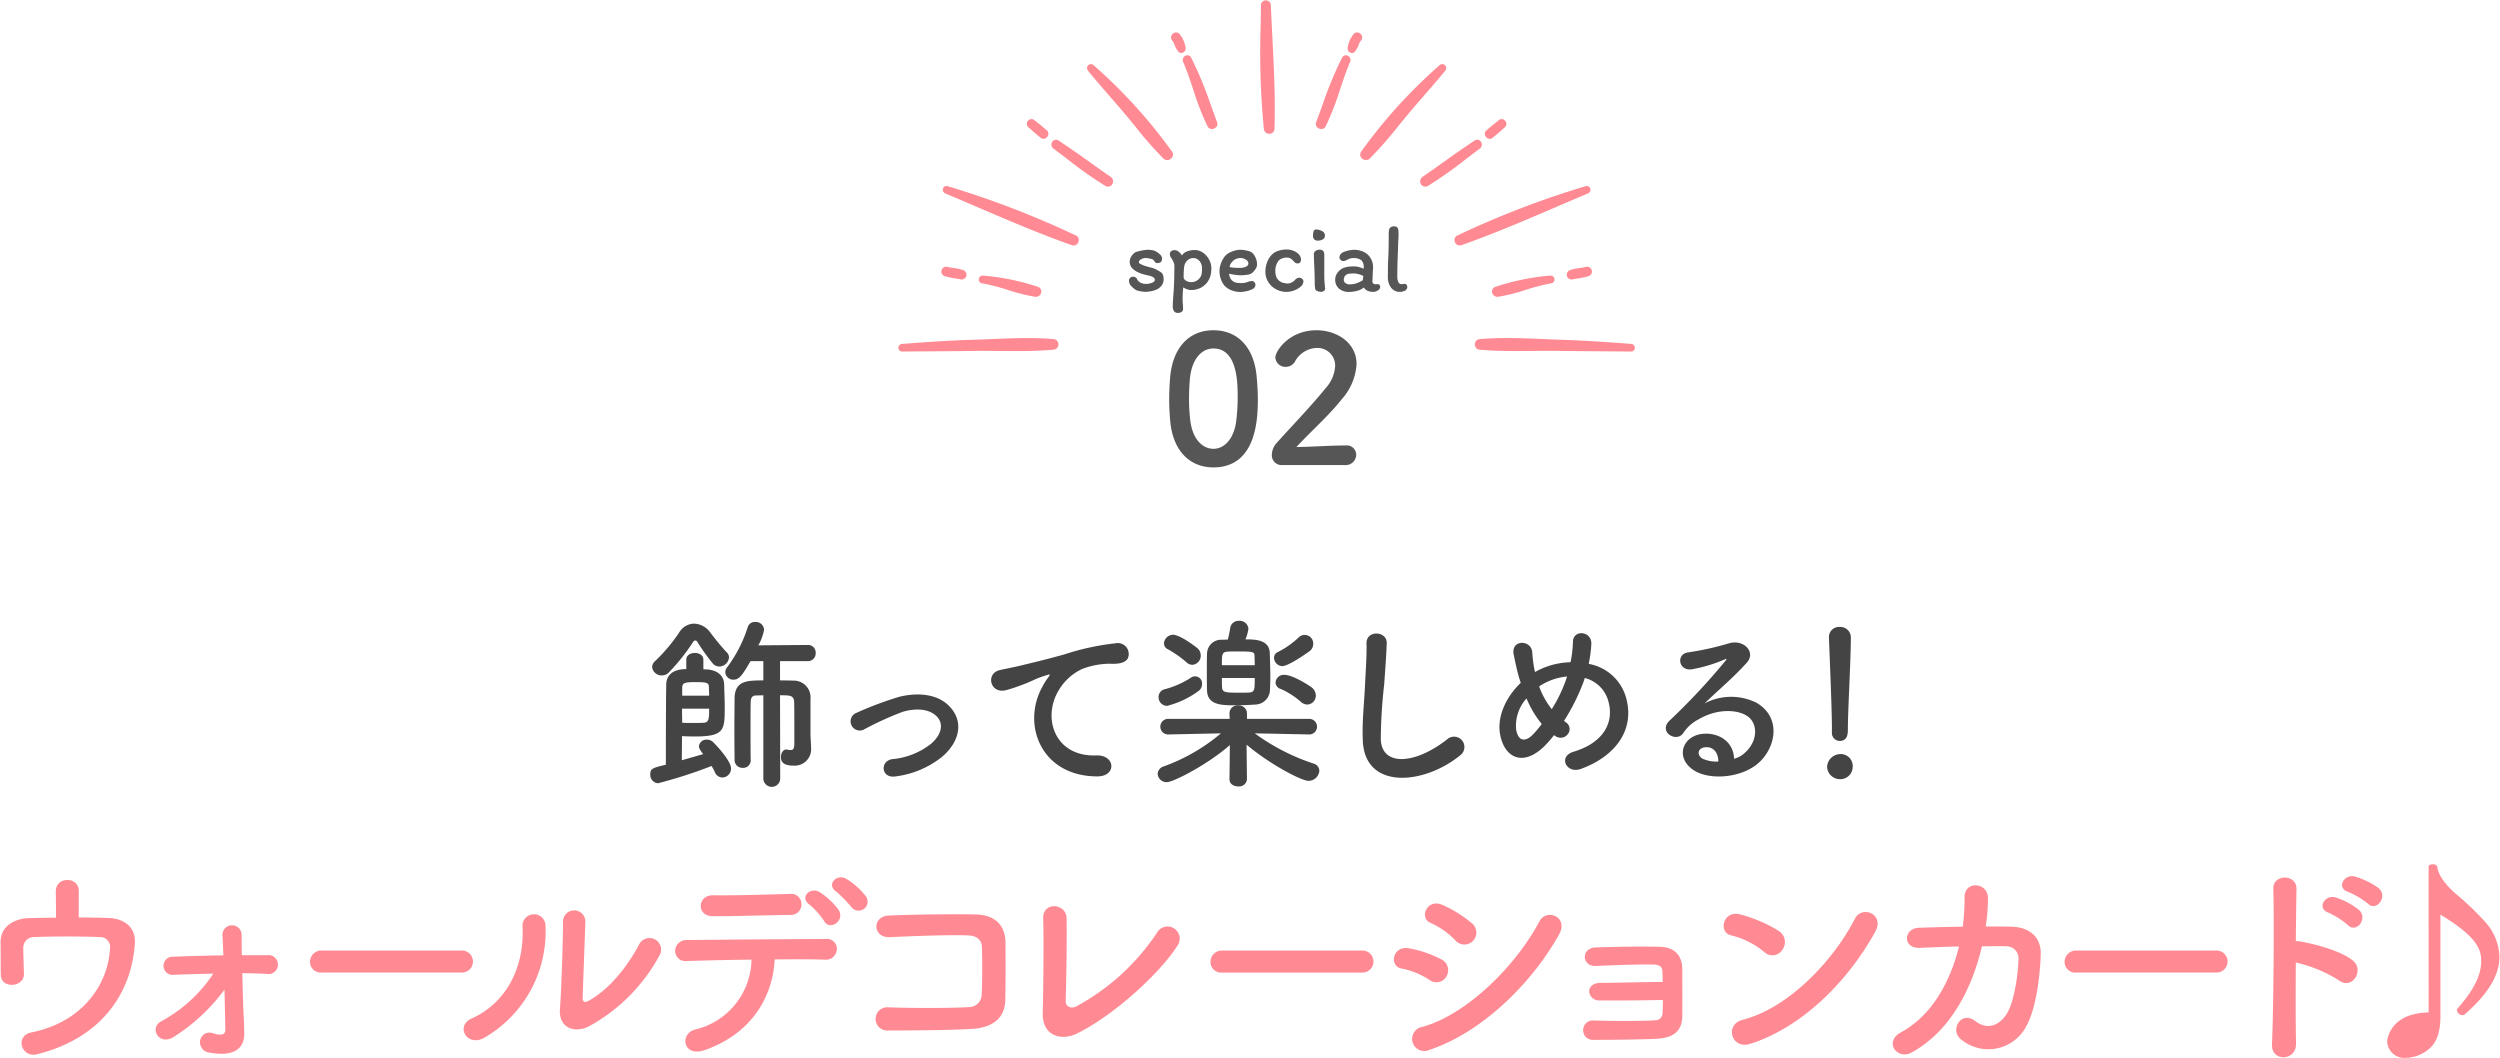 <svg xmlns="http://www.w3.org/2000/svg" xmlns:xlink="http://www.w3.org/1999/xlink" width="404" height="171" viewBox="0 0 404 171"><defs><clipPath id="a"><rect width="404" height="171" transform="translate(121.075 209.176)" fill="none"/></clipPath></defs><g transform="translate(-121.075 -209.176)" clip-path="url(#a)"><path d="M326.049,210.02c.26,6.592.81,13.349.583,19.943a.462.462,0,0,1-.924,0c-.787-6.552-.53-13.359-.472-19.943a.407.407,0,0,1,.813,0m-12.832,8.656c-.208-.395-.752-.048-.584.343,1.467,3.418,2.252,7.063,3.935,10.392.228.452,1,.132.821-.345a92.8,92.8,0,0,0-4.172-10.39m-15.681,1.329a.24.24,0,0,0-.339.339c1.924,2.37,3.977,4.623,5.945,6.956,2.046,2.427,3.948,4.99,6.217,7.215.4.391,1.128-.13.792-.613a84.128,84.128,0,0,0-12.615-13.9m2.347,18.871c.51.306.937-.456.459-.787-2.813-1.948-5.557-3.989-8.415-5.872-.418-.277-.772.372-.384.658,2.763,2.042,5.385,4.232,8.34,6m-25.912,1.187c6.781,2.843,13.526,5.925,20.461,8.364a.458.458,0,0,0,.353-.833,147.643,147.643,0,0,0-20.7-7.958c-.281-.086-.373.321-.119.427m5.9,14.037c-.259-.011-.324.419-.061.461,2.93.469,5.653,1.754,8.583,2.179.55.079.8-.693.236-.856a37.788,37.788,0,0,0-8.758-1.784m11.4,11.191a.462.462,0,0,0,0-.924,107.834,107.834,0,0,0-12.532.091c-3.97.12-7.918.378-11.877.688-.281.021-.289.447,0,.443,3.71-.041,7.418-.036,11.129-.1,4.4-.072,8.893.188,13.28-.2m-1.757-34.144c.349.27.8-.324.469-.608-.665-.57-1.337-1.13-2.032-1.665-.323-.248-.739.3-.434.561.668.573,1.3,1.177,2,1.712m22.761-14.19a4.2,4.2,0,0,0-.874-2.02c-.358-.382-.936.2-.574.576a1.967,1.967,0,0,1,.4.717,3.45,3.45,0,0,0,.549,1.014c.2.251.551-.026.495-.287M273.863,253.43a25.216,25.216,0,0,0,2.53.506.383.383,0,0,0,.2-.738,25.246,25.246,0,0,0-2.527-.516.388.388,0,0,0-.206.748m64.44-34.754a93.029,93.029,0,0,0-4.173,10.39c-.181.477.6.8.823.345,1.682-3.329,2.466-6.974,3.935-10.392.168-.391-.376-.738-.585-.343m16.021,1.668a.24.24,0,0,0-.34-.339,84.179,84.179,0,0,0-12.616,13.9c-.334.483.395,1,.793.613a90.678,90.678,0,0,0,6.017-6.974c2.016-2.428,4.155-4.745,6.146-7.2m-2.686,18.532c2.953-1.769,5.577-3.959,8.341-6,.387-.286.033-.935-.387-.658-2.856,1.883-5.6,3.924-8.414,5.872-.477.331-.052,1.093.46.787m5.449,9.551c6.936-2.439,13.681-5.521,20.461-8.364.255-.106.164-.513-.117-.427a147.55,147.55,0,0,0-20.7,7.958.458.458,0,0,0,.351.833m5.808,7.457c-.564.163-.316.935.235.856,2.931-.425,5.654-1.71,8.584-2.179.263-.042.2-.472-.062-.461a37.769,37.769,0,0,0-8.757,1.784m21.763,9.262c-3.71-.292-7.409-.542-11.129-.664a111.89,111.89,0,0,0-13.28-.115.462.462,0,0,0,0,.924c4.14.369,8.376.136,12.532.192,3.959.053,7.918.064,11.877.106.289,0,.282-.422,0-.443m-22.653-34c.7-.535,1.33-1.139,2-1.712.3-.263-.111-.809-.434-.561-.7.535-1.367,1.1-2.033,1.665-.332.284.12.878.469.608m-21.888-16.21a4.187,4.187,0,0,0-.872,2.02c-.056.261.3.538.495.287a3.427,3.427,0,0,0,.549-1.014,1.938,1.938,0,0,1,.4-.717c.362-.38-.215-.958-.576-.576m37.335,37.745a25.4,25.4,0,0,0-2.529.516.383.383,0,0,0,.2.738,25.2,25.2,0,0,0,2.532-.506.388.388,0,0,0-.206-.748" fill="#ff8a93"/><path d="M325.635,209.232a.8.8,0,0,1,.81.772c.07,1.766.162,3.577.251,5.328.245,4.819.5,9.8.332,14.645a.823.823,0,0,1-.831.827.883.883,0,0,1-.881-.794,127.986,127.986,0,0,1-.512-16.849c.014-1.033.028-2.1.038-3.144A.776.776,0,0,1,325.635,209.232Zm.018.794a.062.062,0,0,0-.021,0h0c-.009,1.045-.024,2.114-.038,3.148a127.4,127.4,0,0,0,.507,16.745c.01.085.064.1.1.1s.038,0,.041-.065c.165-4.808-.087-9.774-.332-14.576-.089-1.753-.182-3.566-.251-5.336A.081.081,0,0,0,325.653,210.025Zm-14.52,4.391a.762.762,0,0,1,.558.25,4.539,4.539,0,0,1,.972,2.206.731.731,0,0,1-.693.865.628.628,0,0,1-.5-.249,3.816,3.816,0,0,1-.61-1.123,1.59,1.59,0,0,0-.318-.58.781.781,0,0,1-.159-.858A.835.835,0,0,1,311.133,214.416Zm.6,1.992a2.975,2.975,0,0,0-.607-1.189.079.079,0,0,0-.013.018l0,0a2.357,2.357,0,0,1,.489.853C311.645,216.209,311.687,216.312,311.731,216.408Zm28.656-1.992h0a.835.835,0,0,1,.75.512.781.781,0,0,1-.159.857,1.556,1.556,0,0,0-.319.581,3.784,3.784,0,0,1-.609,1.122.628.628,0,0,1-.5.25.731.731,0,0,1-.693-.864,4.529,4.529,0,0,1,.97-2.208A.767.767,0,0,1,340.388,214.416Zm.022.821a.079.079,0,0,0-.014-.019,2.97,2.97,0,0,0-.609,1.2c.045-.1.088-.2.131-.322a2.324,2.324,0,0,1,.491-.856Zm-27.454,2.87h0a.689.689,0,0,1,.611.385,60.4,60.4,0,0,1,3.177,7.674c.327.907.666,1.844,1.014,2.76a.762.762,0,0,1-.082.714.915.915,0,0,1-.748.385.784.784,0,0,1-.714-.435,43.807,43.807,0,0,1-2.316-5.95c-.494-1.479-1-3.008-1.629-4.464a.752.752,0,0,1,.062-.722A.761.761,0,0,1,312.956,218.106Zm4.061,11.094c-.351-.921-.689-1.859-1.017-2.766-.742-2.057-1.5-4.17-2.449-6.191.4,1.049.751,2.11,1.1,3.146a43.21,43.21,0,0,0,2.272,5.844h.008A.148.148,0,0,0,317.017,229.2Zm21.548-11.094a.762.762,0,0,1,.625.347.752.752,0,0,1,.062.722c-.627,1.459-1.139,2.992-1.633,4.474a43.8,43.8,0,0,1-2.312,5.94.784.784,0,0,1-.714.435.917.917,0,0,1-.748-.384.763.763,0,0,1-.083-.714c.352-.924.693-1.869,1.023-2.782a60.178,60.178,0,0,1,3.169-7.651A.69.69,0,0,1,338.565,218.106ZM334.6,229.233a43.2,43.2,0,0,0,2.268-5.834c.348-1.041.7-2.107,1.1-3.161-.942,2.016-1.7,4.123-2.443,6.174-.33.915-.672,1.86-1.025,2.787a.149.149,0,0,0,.089.034Zm-37.23-9.694h0a.644.644,0,0,1,.433.174,82.9,82.9,0,0,1,12.673,13.964.821.821,0,0,1,.062.862.975.975,0,0,1-.846.509.867.867,0,0,1-.61-.25,61.29,61.29,0,0,1-4.527-5.158c-.559-.687-1.137-1.4-1.716-2.084-.788-.934-1.6-1.871-2.392-2.777-1.181-1.357-2.4-2.76-3.558-4.184a.645.645,0,0,1-.088-.689A.635.635,0,0,1,297.37,219.539Zm12.323,14.718a.183.183,0,0,0,.144-.084c.006-.011.009-.017-.01-.045a77.49,77.49,0,0,0-10.784-12.187c.667.783,1.341,1.558,2,2.317.791.909,1.608,1.848,2.4,2.787.583.692,1.164,1.405,1.725,2.1a60.7,60.7,0,0,0,4.467,5.092A.073.073,0,0,0,309.692,234.257Zm44.458-14.718h0a.636.636,0,0,1,.569.366.644.644,0,0,1-.088.688c-1.094,1.347-2.249,2.673-3.366,3.955-.921,1.057-1.873,2.149-2.782,3.245-.468.564-.94,1.143-1.4,1.7a62.731,62.731,0,0,1-4.649,5.3.866.866,0,0,1-.61.25.976.976,0,0,1-.845-.508.822.822,0,0,1,.06-.862,82.952,82.952,0,0,1,12.675-13.964A.642.642,0,0,1,354.15,219.539Zm-12.322,14.718a.072.072,0,0,0,.056-.024A62.142,62.142,0,0,0,346.473,229c.457-.562.93-1.144,1.4-1.711.915-1.1,1.871-2.2,2.794-3.259.594-.682,1.2-1.376,1.8-2.079a77.519,77.519,0,0,0-10.774,12.177c-.019.027-.016.033-.01.045A.184.184,0,0,0,341.828,234.257Zm-54.052-5.841h0a.681.681,0,0,1,.417.145c.613.472,1.245.99,2.049,1.678a.727.727,0,0,1,.2.824.82.82,0,0,1-.739.548.7.7,0,0,1-.433-.151c-.477-.365-.926-.765-1.361-1.152-.212-.189-.432-.385-.651-.573a.7.7,0,0,1-.2-.8A.788.788,0,0,1,287.776,228.415Zm75.969,0h0a.788.788,0,0,1,.71.524.7.7,0,0,1-.194.8c-.219.188-.438.383-.65.571-.436.388-.887.789-1.366,1.156a.7.7,0,0,1-.431.15.82.82,0,0,1-.739-.548.727.727,0,0,1,.2-.824c.809-.692,1.441-1.21,2.049-1.678A.681.681,0,0,1,363.745,228.415Zm-72.022,3.339h0a.766.766,0,0,1,.422.133c1.8,1.184,3.577,2.45,5.3,3.675,1.021.726,2.076,1.477,3.123,2.2a.856.856,0,0,1,.338.974.833.833,0,0,1-.785.6.849.849,0,0,1-.441-.127,66.29,66.29,0,0,1-6.122-4.322c-.734-.561-1.493-1.141-2.249-1.7a.8.8,0,0,1-.286-.9A.752.752,0,0,1,291.723,231.754Zm8.395,6.8a.105.105,0,0,0,.036-.071c0-.024,0-.043-.037-.066-1.051-.728-2.108-1.48-3.131-2.207-1.55-1.1-3.148-2.239-4.759-3.316.611.457,1.219.922,1.811,1.374a65.69,65.69,0,0,0,6.049,4.272A.119.119,0,0,0,300.118,238.551Zm59.679-6.8h0a.753.753,0,0,1,.7.537.8.8,0,0,1-.285.9c-.757.56-1.518,1.14-2.253,1.7a66.57,66.57,0,0,1-6.12,4.32.852.852,0,0,1-.441.127.833.833,0,0,1-.784-.6.856.856,0,0,1,.337-.974c1.055-.73,2.117-1.486,3.145-2.217,1.714-1.219,3.487-2.48,5.277-3.66A.769.769,0,0,1,359.8,231.754Zm-8.392,6.8s.011,0,.03-.016a65.977,65.977,0,0,0,6.046-4.27c.6-.458,1.216-.929,1.835-1.392-1.611,1.077-3.21,2.214-4.76,3.317-1.03.732-2.095,1.49-3.153,2.222-.034.024-.039.042-.037.067A.1.1,0,0,0,351.4,238.552Zm-77.389.676h0a.65.65,0,0,1,.19.029,147.032,147.032,0,0,1,20.751,7.98.8.8,0,0,1,.424.917.852.852,0,0,1-.811.692.808.808,0,0,1-.27-.047c-5.145-1.809-10.257-4-15.2-6.124-1.73-.742-3.52-1.51-5.281-2.248a.633.633,0,0,1-.379-.716A.588.588,0,0,1,274.016,239.229Zm20.6,8.722a139.645,139.645,0,0,0-17.043-6.79l1.841.789c4.932,2.116,10.032,4.3,15.153,6.1h0a.148.148,0,0,0,.047-.1Zm82.892-8.722h0a.587.587,0,0,1,.576.483.634.634,0,0,1-.381.717c-1.757.737-3.543,1.5-5.27,2.244-4.947,2.123-10.063,4.317-15.211,6.128a.807.807,0,0,1-.269.047.851.851,0,0,1-.809-.691.8.8,0,0,1,.424-.919,146.938,146.938,0,0,1,20.751-7.98A.651.651,0,0,1,377.505,239.229Zm-20.552,8.826h0c5.124-1.8,10.227-3.991,15.163-6.109l1.828-.784a139.542,139.542,0,0,0-17.038,6.788h0A.147.147,0,0,0,356.953,248.055Zm-82.994,4.217h0a.833.833,0,0,1,.209.027,9.64,9.64,0,0,0,1.021.187,7.491,7.491,0,0,1,1.544.341.781.781,0,0,1,.514.875.764.764,0,0,1-.761.638.883.883,0,0,1-.168-.017c-.27-.054-.549-.1-.819-.144a13.369,13.369,0,0,1-1.751-.372.786.786,0,0,1,.212-1.536Zm2.348,1.245a7.717,7.717,0,0,0-1.233-.248c-.261-.038-.529-.078-.8-.133.436.113.883.187,1.351.264C275.85,253.436,276.079,253.474,276.307,253.517Zm101.254-1.245h0a.786.786,0,0,1,.212,1.536,13.368,13.368,0,0,1-1.753.372c-.27.045-.549.091-.818.144a.881.881,0,0,1-.169.017.764.764,0,0,1-.761-.639.78.78,0,0,1,.513-.875,7.52,7.52,0,0,1,1.546-.341,9.643,9.643,0,0,0,1.022-.187A.832.832,0,0,1,377.561,252.272Zm-2.349,1.245c.228-.042.457-.08.68-.117.469-.077.916-.151,1.353-.264-.269.055-.537.095-.8.133A7.753,7.753,0,0,0,375.212,253.517Zm-95.354.188h.027a38.236,38.236,0,0,1,8.851,1.8.79.79,0,0,1,.6.886.877.877,0,0,1-.864.751.948.948,0,0,1-.134-.01,30,30,0,0,1-4.455-1.118,31.021,31.021,0,0,0-4.135-1.062.6.6,0,0,1-.5-.655A.624.624,0,0,1,279.858,253.7Zm8.691,2.573a.152.152,0,0,0-.033-.013,52.532,52.532,0,0,0-5.957-1.471c.524.149,1.041.308,1.552.465a29.408,29.408,0,0,0,4.336,1.091l.021,0a.073.073,0,0,0,.061-.027A.09.09,0,0,0,288.549,256.277Zm83.112-2.573a.625.625,0,0,1,.613.593.6.6,0,0,1-.5.654,31.027,31.027,0,0,0-4.134,1.062,30,30,0,0,1-4.456,1.118.95.95,0,0,1-.135.01.876.876,0,0,1-.864-.75.791.791,0,0,1,.6-.887,38.235,38.235,0,0,1,8.849-1.8Zm-8.61,2.646.022,0a29.412,29.412,0,0,0,4.337-1.092c.511-.157,1.029-.315,1.552-.465a52.532,52.532,0,0,0-5.958,1.472.152.152,0,0,0-.034.014.089.089,0,0,0,.02.045A.073.073,0,0,0,363.052,256.35Zm1.556,7.449c2.01,0,4.053.088,6.028.173.955.041,1.943.083,2.905.115,4.1.134,8.111.426,11.147.665a.619.619,0,0,1,.578.651.6.6,0,0,1-.605.582h-.009c-1.679-.018-3.387-.03-5.039-.042-2.241-.016-4.558-.033-6.838-.064-.458-.006-.941-.009-1.476-.009-.856,0-1.73.008-2.576.016s-1.729.016-2.594.016c-1.629,0-3.774-.024-5.916-.215a.857.857,0,0,1,0-1.712C361.55,263.856,362.987,263.8,364.608,263.8Zm14.5,1.348c-1.786-.11-3.682-.207-5.6-.27-.966-.032-1.956-.074-2.913-.115-1.967-.084-4-.172-5.995-.172-1.6,0-3.012.056-4.325.171-.071.006-.086.031-.086.067s.025.064.087.069c2.111.188,4.233.212,5.846.212.862,0,1.739-.008,2.587-.016s1.723-.016,2.583-.016c.538,0,1.024,0,1.486.009C374.892,265.116,377.031,265.132,379.113,265.148Zm-92.02-1.341c1.557,0,2.936.054,4.214.166a.857.857,0,0,1,0,1.712c-2.223.2-4.448.224-6.138.224-.9,0-1.815-.008-2.7-.016s-1.79-.016-2.681-.016c-.654,0-1.24,0-1.79.013-2.162.034-4.358.047-6.481.06-1.524.009-3.1.018-4.65.035h-.008a.6.6,0,0,1-.6-.581.619.619,0,0,1,.579-.652c4.738-.371,8.407-.583,11.895-.689.935-.028,1.894-.067,2.822-.105C283.366,263.883,285.244,263.807,287.092,263.807Zm-1.924,1.311c1.674,0,3.876-.025,6.068-.22.076-.007.086-.037.086-.068s-.015-.061-.085-.068c-1.255-.11-2.611-.163-4.145-.163-1.832,0-3.7.076-5.51.15-.93.038-1.891.077-2.83.105-2.011.061-4.084.157-6.39.3,1.855-.011,3.753-.025,5.624-.055.554-.009,1.144-.013,1.8-.013.895,0,1.807.008,2.688.016S284.272,265.117,285.169,265.117Z" fill="#ff8a93"/><path d="M310.188,277.273c-.116-1.23-.172-2.431-.172-3.631,0-1.087.056-2.2.142-3.375.4-4.975,3.117-7.721,7.006-7.721,3.832,0,6.52,2.631,6.978,7.407.114,1.258.2,2.516.2,3.746,0,3.231-.258,11.009-7.178,11.009-3.8,0-6.519-2.631-6.976-7.435m10.636.114a30.418,30.418,0,0,0,.258-4.031c0-2.2,0-7.864-3.918-7.864-2,0-3.516,1.83-3.8,4.889-.086,1.059-.143,2.117-.143,3.146a29.633,29.633,0,0,0,.2,3.575c.344,2.916,1.888,4.6,3.746,4.6,1.774,0,3.26-1.6,3.66-4.319m7.38,6.949a1.568,1.568,0,0,1-1.6-1.687,2.9,2.9,0,0,1,.829-1.944c1.972-2.231,5.29-5.633,7.8-8.722a5.893,5.893,0,0,0,1.6-3.66,2.853,2.853,0,0,0-2.974-2.917,4.168,4.168,0,0,0-3.517,2.2,1.727,1.727,0,0,1-1.487.858,1.622,1.622,0,0,1-1.687-1.515c0-1,2.174-4.4,6.663-4.4,3.316,0,6.462,2.06,6.462,5.462a9.345,9.345,0,0,1-2.373,5.662c-2.173,2.746-4.976,5.176-7.349,7.749,2.373-.028,5.605-.257,7.949-.257a1.527,1.527,0,0,1,1.716,1.487,1.7,1.7,0,0,1-1.8,1.687ZM308.5,253.055a1.122,1.122,0,0,1,.491.491,1.978,1.978,0,0,1,.125.781,1.584,1.584,0,0,1-.328.991,2.155,2.155,0,0,1-.842.662,3.744,3.744,0,0,1-.913.266,5.3,5.3,0,0,1-.85.093,4.5,4.5,0,0,1-.8-.093,3.99,3.99,0,0,1-.679-.172,3.224,3.224,0,0,1-.834-.687,1.253,1.253,0,0,1-.351-.826.621.621,0,0,1,.2-.491.771.771,0,0,1,.531-.18.584.584,0,0,1,.327.117.67.67,0,0,1,.234.242,1.177,1.177,0,0,0,.578.608,1.818,1.818,0,0,0,.826.2,2.807,2.807,0,0,0,1.015-.18q.467-.179.467-.491a.343.343,0,0,0-.07-.226,1.127,1.127,0,0,0-.2-.179,1.872,1.872,0,0,0-.655-.258q-.438-.1-.562-.133a6.015,6.015,0,0,1-1.248-.421,3.044,3.044,0,0,1-.967-.7,1.518,1.518,0,0,1-.359-1.045,1.586,1.586,0,0,1,.312-.882,1.829,1.829,0,0,1,.7-.647,9.073,9.073,0,0,1,1.841-.358,4.747,4.747,0,0,1,.78.07,1.553,1.553,0,0,1,.64.226,3.3,3.3,0,0,1,.686.523.862.862,0,0,1,.265.616.988.988,0,0,1-.078.366.415.415,0,0,1-.187.243,1.291,1.291,0,0,1-.546.109.323.323,0,0,1-.226-.078,2.608,2.608,0,0,1-.226-.25.7.7,0,0,0-.328-.312c-.124-.031-.307-.07-.546-.117a3.091,3.091,0,0,0-.483-.07,1.564,1.564,0,0,0-.741.2q-.383.2-.383.468a.245.245,0,0,0,.117.217,1.848,1.848,0,0,0,.25.141,1.7,1.7,0,0,0,.18.078,4.3,4.3,0,0,0,.725.266c.265.072.429.119.491.139a3.984,3.984,0,0,1,1.123.391c.083.052.247.149.492.288m1.693-2.472a1.048,1.048,0,0,1-.063-.39.524.524,0,0,1,.21-.421.829.829,0,0,1,.539-.172,1.1,1.1,0,0,1,.655.242,1.845,1.845,0,0,1,.53.617,1.793,1.793,0,0,1,.89-.671,3.537,3.537,0,0,1,1.217-.2,2.261,2.261,0,0,1,1.333.437,3.141,3.141,0,0,1,.975,1.123,2.947,2.947,0,0,1,.359,1.373,4.584,4.584,0,0,1-.141,1.193,3.459,3.459,0,0,1-.5,1.053,3.075,3.075,0,0,1-1.084.921,3.409,3.409,0,0,1-1.614.358,1.817,1.817,0,0,1-.609-.131,2.876,2.876,0,0,1-.593-.289,18.223,18.223,0,0,0-.109,1.84,8.117,8.117,0,0,0,.047.89c.02.332.031.571.031.717a.579.579,0,0,1-.234.508.885.885,0,0,1-.515.163.794.794,0,0,1-.741-.3,1.726,1.726,0,0,1-.179-.866q.062-1.343.156-2.481.108-1.636.109-4.024a1.584,1.584,0,0,0-.148-.546,2.476,2.476,0,0,0-.3-.561,1.861,1.861,0,0,1-.218-.375m2.612,3.986a1.436,1.436,0,0,0,.663.194,1.7,1.7,0,0,0,1.326-.483,1.746,1.746,0,0,0,.429-.671,3.843,3.843,0,0,0,.1-1.045,1.869,1.869,0,0,0-.219-.943,1.452,1.452,0,0,0-.53-.562,1.19,1.19,0,0,0-.593-.18,1.433,1.433,0,0,0-1.037.382,1.793,1.793,0,0,0-.507,1.038,13.473,13.473,0,0,0-.079,1.779.814.814,0,0,0,.445.491m5.562-2.793a4.519,4.519,0,0,1,.577-1.1,2.54,2.54,0,0,1,1.139-.818,3.71,3.71,0,0,1,1.388-.32,4.973,4.973,0,0,1,1.272.171,1.522,1.522,0,0,1,.9.531,2.753,2.753,0,0,1,.577,1.591,1.353,1.353,0,0,1-.18.717,3.709,3.709,0,0,1-.507.64,1.433,1.433,0,0,1-.834.374,6.9,6.9,0,0,1-1.131.094,6.609,6.609,0,0,1-.874-.071c-.343-.046-.676-.106-1-.178a2.073,2.073,0,0,0,.156.608,1.262,1.262,0,0,0,.3.452,1.4,1.4,0,0,0,.648.374,3.868,3.868,0,0,0,.865.078,2.891,2.891,0,0,0,1.046-.186,1.976,1.976,0,0,1,.639-.141.57.57,0,0,1,.453.179.678.678,0,0,1,.156.461.734.734,0,0,1-.453.64,3.606,3.606,0,0,1-1.037.366,5.056,5.056,0,0,1-.944.117,3.885,3.885,0,0,1-1.42-.266,3,3,0,0,1-1.138-.748,3.262,3.262,0,0,1-.593-1.053,3.909,3.909,0,0,1-.218-1.319,3.465,3.465,0,0,1,.218-1.193m2.5-.779a1.472,1.472,0,0,0-.562.366,2.706,2.706,0,0,0-.382.475,1.271,1.271,0,0,0-.133.492,6.534,6.534,0,0,0,1.623.125,2.171,2.171,0,0,0,1.037-.2.6.6,0,0,0,.367-.531.738.738,0,0,0-.406-.593,1.545,1.545,0,0,0-.858-.264,1.875,1.875,0,0,0-.686.133m10.319.569a.511.511,0,0,1-.429.171.6.6,0,0,1-.367-.109,2.724,2.724,0,0,1-.382-.375,1.552,1.552,0,0,0-.429-.327.961.961,0,0,0-.429-.125,1.933,1.933,0,0,0-1.372.406,2.139,2.139,0,0,0-.437.741,2.668,2.668,0,0,0-.172.944,2.616,2.616,0,0,0,.2,1.123,1.7,1.7,0,0,0,.718.718,1.805,1.805,0,0,0,.53.179,2.969,2.969,0,0,0,.561.07,1.4,1.4,0,0,0,.624-.164,1.823,1.823,0,0,0,.562-.429.917.917,0,0,1,.718-.343.7.7,0,0,1,.4.171.5.5,0,0,1,.227.407,1.158,1.158,0,0,1-.445.865,3.213,3.213,0,0,1-1.084.624,3.479,3.479,0,0,1-2.894-.2,3.286,3.286,0,0,1-1.256-1.163,3.069,3.069,0,0,1-.468-1.676,4.227,4.227,0,0,1,.3-1.576,3.426,3.426,0,0,1,.819-1.248,2.637,2.637,0,0,1,1.046-.577,4.519,4.519,0,0,1,1.31-.187,2.907,2.907,0,0,1,1,.187,2.22,2.22,0,0,1,.827.5,1.294,1.294,0,0,1,.453.89.806.806,0,0,1-.133.5m3.6-5.016a.792.792,0,0,1,.4.726.644.644,0,0,1-.335.569,1.474,1.474,0,0,1-.8.21.726.726,0,0,1-.624-.233.807.807,0,0,1-.172-.484,2.547,2.547,0,0,1,.1-.78.425.425,0,0,1,.476-.3,2.2,2.2,0,0,1,.952.289m.3,6.622v.453q0,.609.039,1.146t.1,1.085a.413.413,0,0,1-.218.335.735.735,0,0,1-.406.148,1.665,1.665,0,0,1-.6-.117.577.577,0,0,1-.367-.288,4.924,4.924,0,0,1-.093-.89q0-1.278-.078-2.87-.063-1.4-.063-1.965a.588.588,0,0,1,.281-.484.993.993,0,0,1,.593-.2.812.812,0,0,1,.632.2.954.954,0,0,1,.179.64Zm8.658,2.933a1.323,1.323,0,0,1-.686.234,2.42,2.42,0,0,1-.929-.148,1.692,1.692,0,0,1-.663-.554,2.5,2.5,0,0,1-1.092.538,5.283,5.283,0,0,1-1.294.18,2.427,2.427,0,0,1-1.6-.522,1.882,1.882,0,0,1-.631-1.538,1.7,1.7,0,0,1,.265-.88,2.189,2.189,0,0,1,.655-.71,2.558,2.558,0,0,1,.952-.383,6.585,6.585,0,0,1,1.232-.1,3.011,3.011,0,0,1,.78.124,3.69,3.69,0,0,1,.718.266v-.25a1.4,1.4,0,0,0-.414-1.162,2.164,2.164,0,0,0-1.318-.32,1.427,1.427,0,0,0-.507.086,4.8,4.8,0,0,0-.523.242,1.1,1.1,0,0,1-.53.156.629.629,0,0,1-.421-.18.508.508,0,0,1-.2-.382c0-.436.273-.757.819-.959a4.776,4.776,0,0,1,1.677-.3,3.313,3.313,0,0,1,1,.179,2.9,2.9,0,0,1,.952.492,2.7,2.7,0,0,1,.725.935,2.743,2.743,0,0,1,.258,1.186c0,.135-.011.338-.031.608-.021.292-.032.541-.032.749l-.015.422c-.021.228-.032.41-.032.546a.454.454,0,0,0,.453.452l.437-.016a.326.326,0,0,1,.273.133.49.49,0,0,1,.1.3.676.676,0,0,1-.374.577m-3.541-1.123a5.479,5.479,0,0,0,1.091-.515,3.7,3.7,0,0,0,.078-.7,3.512,3.512,0,0,0-1.419-.4,7.549,7.549,0,0,0-.858.039,1.071,1.071,0,0,0-.593.272.953.953,0,0,0-.265.749.594.594,0,0,0,.288.5.969.969,0,0,0,.555.2,3.832,3.832,0,0,0,1.123-.141m6.856-.211a.526.526,0,0,0,.46.32,1.861,1.861,0,0,0,.3-.023,1.679,1.679,0,0,1,.282-.024.339.339,0,0,1,.273.157.558.558,0,0,1,.116.342.649.649,0,0,1-.351.585,1.817,1.817,0,0,1-.943.211,1.651,1.651,0,0,1-.851-.257,1.92,1.92,0,0,1-.709-.811,3.024,3.024,0,0,1-.281-1.381q0-1.777.062-3.011.078-1.466.078-3.7a4.183,4.183,0,0,1,.078-.982.686.686,0,0,1,.3-.336.905.905,0,0,1,.445-.117,1.024,1.024,0,0,1,.413.078.42.42,0,0,1,.242.25,1.969,1.969,0,0,1,.086.366,4.116,4.116,0,0,1,.023.507q0,.641-.046,1.232c-.021.479-.032.827-.032,1.046q-.125,2.745-.124,4.633a1.884,1.884,0,0,0,.179.912" fill="#565656"/><path d="M234.739,317.332c.27,0,.511.031.691.031,1.349.12,2.639.81,2.67,2.46.03,1.2.09,2.49.09,3.719,0,3.691-.09,4.651-4.92,4.651-.75,0-1.5-.031-1.98-.061,0,.361-.03,2.28-.03,3.9,1.26-.361,2.519-.721,3.45-.991-.661-.84-.69-1.11-.69-1.259a1.21,1.21,0,0,1,1.29-1.081,1.42,1.42,0,0,1,.96.36c.719.69,2.94,3.12,2.94,4.29a1.441,1.441,0,0,1-1.411,1.47,1.32,1.32,0,0,1-1.2-.87,8.19,8.19,0,0,0-.54-.99,75.926,75.926,0,0,1-8.64,2.79,1.367,1.367,0,0,1-1.26-1.44c0-.93.39-1.05,2.52-1.56v-2.4c0-3.93.03-9.48.06-10.589.03-1.141.69-2.46,3.24-2.46v-1.53c0-.72.69-1.08,1.38-1.08s1.379.36,1.379,1.08Zm2.58-.449a1.363,1.363,0,0,1-1.049-.48,33.347,33.347,0,0,1-2.55-3.57.356.356,0,0,0-.6.03,32.789,32.789,0,0,1-3.96,4.98,1.55,1.55,0,0,1-1.11.48,1.528,1.528,0,0,1-1.59-1.35,1.283,1.283,0,0,1,.48-.96,28.087,28.087,0,0,0,3.87-4.59,2.888,2.888,0,0,1,2.43-1.47,3.355,3.355,0,0,1,2.64,1.47c.629.84,1.71,2.19,2.669,3.21a1.082,1.082,0,0,1,.331.81,1.6,1.6,0,0,1-1.561,1.44m-6.029,6.81c0,.96.03,1.83.03,2.279.36.03,1.08.03,1.8.03.69,0,1.409,0,1.679-.03.871-.06.871-.72.871-2.279Zm4.38-2.1c0-.479-.03-.93-.03-1.319-.03-.691-.12-.87-2.16-.87-1.92,0-2.13.179-2.16.929v1.26Zm8.759-.059-1.17.03c-.6,0-.84.33-.87,1.019-.029.991-.029,2.79-.029,4.62s0,3.69.029,4.8v.031a1.211,1.211,0,0,1-1.29,1.229,1.275,1.275,0,0,1-1.32-1.26c0-1.11-.029-2.94-.029-4.83,0-1.92.029-3.84.029-5.1.03-2.911,2.01-2.941,4.65-2.941v-3.119H242.36c-1.23,2.13-1.8,3-2.73,3a1.3,1.3,0,0,1-1.351-1.2,1.363,1.363,0,0,1,.331-.84,21.937,21.937,0,0,0,3.3-6.45,1.178,1.178,0,0,1,1.2-.84,1.346,1.346,0,0,1,1.439,1.23,7.754,7.754,0,0,1-.93,2.55l7.98-.06h.03a1.218,1.218,0,0,1,1.26,1.29,1.249,1.249,0,0,1-1.29,1.32h-4.47v3.119c.72,0,1.44,0,2.07.03a2.712,2.712,0,0,1,2.85,2.97v5.731c0,.42.06.989.09,1.92v.149a2.66,2.66,0,0,1-2.82,2.97c-1.92,0-2.04-.84-2.04-1.409,0-.6.33-1.2.87-1.2.06,0,.12.031.18.031a3.981,3.981,0,0,0,.51.059c.48,0,.6-.3.6-1.11v-2.76c0-1.47,0-3.149-.03-3.93-.06-1.049-.69-1.049-2.28-1.049l.03,13.379a1.366,1.366,0,1,1-2.73,0Zm21.39,13.109c-2.37.39-2.609-2.49-.54-2.79a11.785,11.785,0,0,0,6.3-2.52c1.8-1.589,1.89-3.24.99-4.259-1.29-1.47-3.66-1.441-5.609-.871a51.6,51.6,0,0,0-6.15,2.791,1.479,1.479,0,1,1-1.29-2.64,55.224,55.224,0,0,1,6.9-2.58c2.52-.63,5.969-.66,8.069,1.529,2.52,2.61,1.5,5.941-1.23,8.22a15.072,15.072,0,0,1-7.44,3.12m23.641-14.369a10.375,10.375,0,0,1,.96-1.561c.48-.63.33-.6-.24-.42-2.25.721-1.74.721-3.779,1.5-.96.361-1.8.66-2.7.9-2.639.719-3.42-2.731-1.02-3.241.631-.149,2.37-.479,3.33-.719,1.47-.361,4.08-.96,7.14-1.83a40.39,40.39,0,0,1,8.19-1.77,1.769,1.769,0,0,1,2.04,2.31c-.18.509-.84,1.11-2.94.99a12.87,12.87,0,0,0-4.47.84,8.635,8.635,0,0,0-3.84,3.51c-2.64,4.41-.63,10.71,6.09,10.469,3.15-.12,3.33,3.42.15,3.39-9.06-.03-12.179-8.34-8.91-14.369m43.14,7.59-8.76-.181a34.085,34.085,0,0,0,9.51,4.89,1.231,1.231,0,0,1,.929,1.171,1.77,1.77,0,0,1-1.769,1.619c-1.08,0-6.15-2.61-9.99-5.85l.06,5.58v.03a1.268,1.268,0,0,1-1.41,1.14c-.72,0-1.41-.39-1.41-1.14v-.03l.06-5.519c-3.48,3.089-9.119,6-10.169,6a1.441,1.441,0,0,1-1.5-1.35,1.347,1.347,0,0,1,.99-1.2,30.019,30.019,0,0,0,9.24-5.34l-8.49.181h-.03a1.261,1.261,0,1,1,.03-2.521h9.9l-.03-.84a1.269,1.269,0,0,1,1.41-1.319,1.285,1.285,0,0,1,1.41,1.26v.9H332.6a1.261,1.261,0,1,1,.03,2.521Zm-22.919-4.62a1.388,1.388,0,0,1-1.38-1.441,1.282,1.282,0,0,1,.93-1.229,14.448,14.448,0,0,0,4.35-1.92,1.136,1.136,0,0,1,1.739,1.11,1.311,1.311,0,0,1-.569,1.079,14.626,14.626,0,0,1-5.07,2.4m3.15-7.02a17.886,17.886,0,0,0-3.03-2.13,1.031,1.031,0,0,1-.63-.931,1.5,1.5,0,0,1,1.44-1.409c1.26,0,3.99,2.19,3.99,2.19a1.534,1.534,0,0,1,.51,1.139,1.469,1.469,0,0,1-1.351,1.531,1.4,1.4,0,0,1-.929-.39m13.439-1.5c.03,1.08.09,2.52.09,3.84,0,.78-.03,1.5-.06,2.069a2.419,2.419,0,0,1-2.4,2.4c-.66.059-2.04.12-3.27.12-2.16,0-4.41-.031-4.5-2.37-.031-.75-.031-1.89-.031-3,0-1.14,0-2.25.031-2.97a2.281,2.281,0,0,1,2.4-2.25c.24,0,.57-.03.96-.03.15-.57.3-1.32.39-1.89a1.354,1.354,0,0,1,1.41-1.14,1.415,1.415,0,0,1,1.53,1.26,6.666,6.666,0,0,1-.48,1.74c1.47,0,3.87,0,3.93,2.22m-2.43,1.95c0-.54-.03-1.051-.03-1.44-.03-.69-.06-.781-2.55-.781-.75,0-1.5,0-1.8.031-.93.06-.93.48-.93,2.19Zm-5.31,2.07c0,.66,0,1.2.03,1.56.06.81.75.81,2.7.81.75,0,1.47,0,1.77-.031.81-.059.81-.6.81-2.339Zm9.75-1.92a1.378,1.378,0,0,1-1.32-1.35,1,1,0,0,1,.63-.93,14.124,14.124,0,0,0,3.3-2.31,1.383,1.383,0,0,1,2.4,1.05,1.45,1.45,0,0,1-.57,1.11s-3.33,2.43-4.44,2.43m3.03,5.79a12.484,12.484,0,0,0-3.27-2.1,1.133,1.133,0,0,1-.84-1.051,1.342,1.342,0,0,1,1.41-1.229c1.38,0,3.96,1.679,4.41,2.01a1.7,1.7,0,0,1,.69,1.32,1.436,1.436,0,0,1-1.38,1.47,1.627,1.627,0,0,1-1.02-.42m9.99,6.179c-.12-3.15.21-5.7.36-8.88.09-1.95.3-4.889.241-6.75-.061-2.219,3.329-2.039,3.269-.059-.06,1.89-.27,4.74-.42,6.75a83.181,83.181,0,0,0-.54,8.819c.18,4.38,5.52,4.08,10.74-.03a1.668,1.668,0,1,1,2.07,2.61c-5.85,4.77-15.45,5.64-15.72-2.46m29.731.571c-3.54,3.809-6.69,2.489-7.5-1.29-.63-2.88.81-6.18,3.3-8.55-.21-.63-.42-1.29-.57-1.95-.15-.6-.45-1.98-.57-2.61-.51-2.49,2.88-2.46,3-.33a21.414,21.414,0,0,0,.3,2.489,5.24,5.24,0,0,0,.15.661,5.772,5.772,0,0,1,.6-.331,12.333,12.333,0,0,1,5.13-1.259,18.375,18.375,0,0,0,.389-3.241c-.029-2.1,3.09-1.859,2.971.331a20.6,20.6,0,0,1-.421,3.18,7.636,7.636,0,0,1,6.03,5.43c1.56,5.55-2.13,9.689-7.319,11.549-2.281.84-3.75-2.01-1.14-2.79,5.219-1.59,6.389-5.039,5.669-7.89a5.29,5.29,0,0,0-3.87-4.019c-.09.27-.179.57-.3.87a33.719,33.719,0,0,1-3.061,6.059,4.585,4.585,0,0,0,.391.3,1.286,1.286,0,0,1,.21,1.86,1.44,1.44,0,0,1-1.98.3c-.09-.059-.15-.09-.24-.149-.39.51-.78.96-1.17,1.38m-3.27-7.321a6.608,6.608,0,0,0-1.68,5.04c.45,2.34,1.86,1.68,2.7.81a18.444,18.444,0,0,0,1.44-1.71,16.594,16.594,0,0,1-2.46-4.14m2.91-2.46a5.312,5.312,0,0,0-.87.54,13.236,13.236,0,0,0,2.039,3.661,23.867,23.867,0,0,0,2.341-4.861c.03-.119.09-.269.119-.42a9.67,9.67,0,0,0-3.629,1.08m32.369,11.25c2.19-1.95,2.1-4.8.39-5.94-1.56-1.05-4.8-1.26-7.829.511a6.579,6.579,0,0,0-2.52,2.25c-1.08,1.59-4.08-.181-2.22-2.011a106.283,106.283,0,0,0,9.06-9.69c.33-.419.029-.3-.21-.179a24.035,24.035,0,0,1-5.04,1.53c-2.37.51-2.82-2.46-.78-2.7a46.369,46.369,0,0,0,6.6-1.47c2.4-.69,4.38,1.44,2.88,3.12-.96,1.079-2.159,2.249-3.36,3.36s-2.4,2.189-3.479,3.24a9.193,9.193,0,0,1,8.429-.091c4.32,2.58,2.91,7.86-.24,10.14-2.969,2.13-7.65,2.25-9.929.75-3.18-2.07-1.77-5.789,1.77-5.909,2.4-.09,4.65,1.349,4.739,4.049a4.037,4.037,0,0,0,1.74-.96m-6.389-.9c-1.32.12-1.38,1.351-.42,1.86a5.411,5.411,0,0,0,2.52.451c.029-1.38-.78-2.431-2.1-2.311m21.75,5.16a2.078,2.078,0,0,1-2.07-1.98,2.167,2.167,0,0,1,2.07-2.07,1.936,1.936,0,0,1,2.07,2.07,2,2,0,0,1-2.07,1.98m-1.29-7.62v-.63c0-2.909-.3-9.9-.48-14.609v-.09a1.627,1.627,0,0,1,1.74-1.65,1.7,1.7,0,0,1,1.8,1.74c0,3.54-.48,11.79-.48,14.7,0,.721,0,1.98-1.32,1.98a1.289,1.289,0,0,1-1.26-1.41Z" fill="#444"/><path d="M133.8,357.442c1.691,0,3.311.037,4.715.073,2.592.072,4.5,1.439,4.355,4.067-.467,7.667-5.039,15.262-15.8,17.962-2.556.647-3.636-2.988-.936-3.527,8.459-1.693,12.418-7.955,12.706-13.5a1.6,1.6,0,0,0-1.692-1.908c-2.951-.144-8.531-.108-10.655,0a1.712,1.712,0,0,0-1.655,1.8c0,.864.072,3.06.108,4.14.036,2.231-3.708,2.447-3.744.18-.036-1.044,0-3.384-.036-5.184-.072-3.168,3.024-3.959,4.428-3.995s2.951-.072,4.535-.072c0-1.4-.036-3.42-.036-4.32a1.745,1.745,0,0,1,1.872-1.763,1.7,1.7,0,0,1,1.836,1.691ZM160.48,374c.036.828.036,1.3.072,2.017.072,2.267-1.26,4.031-5.508,3.275a1.7,1.7,0,0,1-1.619-2.016,1.523,1.523,0,0,1,1.98-1.152c.9.288,2.123.576,2.087-.611-.036-1.441-.072-3.888-.144-6.407a30.154,30.154,0,0,1-8.135,7.594c-2.484,1.62-4.067-1.439-2.088-2.483a23.387,23.387,0,0,0,8.424-7.7c-2.16.036-4.284.107-6.336.179a1.471,1.471,0,1,1-.108-2.916c2.556-.107,5.327-.179,8.063-.215-.036-1.4-.108-2.556-.144-3.2a1.552,1.552,0,1,1,3.1-.108c0,.72,0,1.872.036,3.275h4.1a1.534,1.534,0,1,1-.108,3.025c-1.3-.072-2.591-.109-3.923-.109.072,2.7.144,5.616.252,7.559m12.6-7.667a1.733,1.733,0,0,1-1.908-1.727,1.836,1.836,0,0,1,1.908-1.836h22.6a1.782,1.782,0,1,1,0,3.563Zm24.228,7.415c5.328-2.375,8.531-7.919,8.207-14.794a1.86,1.86,0,1,1,3.708-.288,19.818,19.818,0,0,1-9.9,18.214c-2.771,1.548-4.751-1.907-2.016-3.132m18.9,1.3c-2.34,1.152-4.9.217-4.644-2.879.252-3.24.5-11.807.5-13.931a1.806,1.806,0,1,1,3.6,0c-.036,1.4-.4,10.907-.432,12.131-.036.792.4.864,1.08.468,3.1-1.764,5.939-5.111,8.027-9a1.873,1.873,0,1,1,3.276,1.8,28.526,28.526,0,0,1-11.411,11.41m18.758,3.815c-3.528,1.225-4.1-2.627-1.584-3.311a11.831,11.831,0,0,0,9.143-11.3c-4,.035-7.955.144-10.475.216a1.647,1.647,0,0,1-1.871-1.62,1.828,1.828,0,0,1,2.051-1.764c5.112-.072,16.45-.143,22.317-.179a1.592,1.592,0,0,1,1.764,1.727,1.767,1.767,0,0,1-1.98,1.62c-1.943-.072-4.895-.072-8.063-.036-.323,6.515-4.175,12.166-11.3,14.649m1.3-21.632c-2.7,0-2.52-3.42.036-3.384,4.535.036,7.738-.108,12.454-.216a1.64,1.64,0,0,1,1.836,1.656,1.673,1.673,0,0,1-1.692,1.728c-4.967.072-8.783.216-12.634.216m18,.792a12.3,12.3,0,0,0-2.412-2.7c-1.62-1.151.18-2.915,1.691-1.979a11.552,11.552,0,0,1,3.06,2.88c1.08,1.763-1.476,3.42-2.339,1.8m4.463-2.2a24.685,24.685,0,0,0-2.52-2.59c-1.656-1.081.072-2.953,1.62-2.052a11.892,11.892,0,0,1,3.131,2.771,1.456,1.456,0,0,1-2.231,1.871m19.334,19.618c-3.816.216-9.755.252-13.463.252a1.877,1.877,0,1,1-.036-3.744c3.852.145,10.4.145,13.066-.035a2.047,2.047,0,0,0,2.088-2.016c.108-2.16.108-5.831.036-7.7-.036-1.188-.9-1.836-2.268-1.872-3.167-.108-8.855.108-12.6.288-2.808.144-2.951-3.383-.18-3.492,3.959-.179,10.438-.252,14.038-.179,3.564.072,4.823,2.2,4.823,4.607,0,2.2.036,6.012-.035,9.215-.073,3.456-2.736,4.535-5.471,4.679m17.029.756c-2.412,1.188-5.615.468-5.507-3.347.108-4.1.18-12.851.072-15.262-.108-2.772,3.707-2.484,3.78-.072.071,2.555-.037,10.618-.145,13.354-.036,1.008.9,1.367,1.764.9a36.507,36.507,0,0,0,12.994-11.878,1.96,1.96,0,1,1,3.312,2.087c-2.88,4.5-10.187,11.2-16.27,14.218m23.509-9.863a1.733,1.733,0,0,1-1.908-1.727,1.836,1.836,0,0,1,1.908-1.836H341.2a1.782,1.782,0,1,1,0,3.563Zm33.48,1.189a12.608,12.608,0,0,0-4.463-1.836c-2.16-.361-1.476-3.78,1.152-3.276a18.166,18.166,0,0,1,5.254,1.8,1.945,1.945,0,0,1,.829,2.7,1.863,1.863,0,0,1-2.772.613m0,11.3a1.964,1.964,0,1,1-1.188-3.708c7.163-1.943,15.154-9.862,18.934-17.025,1.188-2.233,4.787-.756,3.2,2.087-4.607,8.243-12.778,15.946-20.949,18.646m4.175-17.71a12.568,12.568,0,0,0-3.923-2.771c-2.052-.828-.612-4.032,1.835-2.952a19.657,19.657,0,0,1,4.788,2.987,1.93,1.93,0,1,1-2.7,2.736m23.366,9.719a1.594,1.594,0,0,1-1.728-1.4c-.036-.792.648-1.44,1.836-1.44,2.447,0,7.451-.144,10.042-.144,0-.72-.036-1.3-.036-1.692-.036-.792-.54-1.08-1.332-1.116-2.3-.071-6.7.109-9.394.217-2.376.107-2.448-2.88-.108-2.988,2.915-.108,7.775-.18,10.4-.108,2.592.072,3.636,1.619,3.636,3.6,0,1.583.036,5.363,0,7.7-.072,2.808-2.088,3.455-4.1,3.563-2.807.144-7.487.18-10.186.18a1.573,1.573,0,1,1-.036-3.132c2.807.109,7.99.109,9.934-.036a1.13,1.13,0,0,0,1.188-1.079c.036-.54.072-1.332.072-2.2-3.419.072-7.811.108-10.186.072m26.532-7.848a13.3,13.3,0,0,0-5.328-2.663c-2.159-.5-1.26-4.139,1.476-3.383a22.81,22.81,0,0,1,6.335,2.735,2.128,2.128,0,0,1,.468,2.988,1.9,1.9,0,0,1-2.951.323m-2.232,14.867c-3.06.972-4.212-3.131-1.224-3.887,7.235-1.836,14.506-9.287,18.142-16.343,1.152-2.231,4.859-.72,3.275,2.124-4.463,8.1-11.914,15.479-20.193,18.106m27.432-15.514c-2.879.144-2.664-3.132-.252-3.239,2.052-.073,4.571-.145,7.163-.181a36.136,36.136,0,0,0,.288-4.751c-.036-2.735,3.816-2.447,3.78.144a30.279,30.279,0,0,1-.36,4.572c1.476,0,2.88,0,4.139.035,2.808.072,4.824,1.548,4.752,4.464-.108,3.636-.792,8.854-2.3,11.555a6.907,6.907,0,0,1-10.619,2.159c-1.836-1.512.072-4.644,2.3-2.951,1.943,1.475,3.779.828,5.039-1.008,1.4-2.088,1.944-7.056,1.98-8.927a1.944,1.944,0,0,0-1.98-2.124c-1.116-.036-2.483,0-3.923,0-1.512,6.551-4.967,13.679-11.375,17.17-2.3,1.26-4.571-1.728-1.692-3.275,4.932-2.665,7.956-8.136,9.359-13.859-2.267.036-4.5.144-6.3.216m25.273,3.995a1.733,1.733,0,0,1-1.908-1.727,1.836,1.836,0,0,1,1.908-1.836h22.605a1.782,1.782,0,1,1,0,3.563Zm35.495,11.447c.072,2.915-4.032,3.024-3.888.144.252-5.831.36-19.942.216-25.125-.072-2.447,3.816-2.411,3.744.036-.036,1.764-.072,4.9-.108,8.423a3.707,3.707,0,0,1,.612.036c2.015.324,6.7,1.476,8.638,3.132,1.873,1.584-.179,4.715-2.231,3.2a22.307,22.307,0,0,0-7.019-2.915c-.036,4.967-.036,10.15.036,13.066m5.219-21.13c-1.908-.683-.576-2.987,1.188-2.447a12.04,12.04,0,0,1,3.78,2.016c1.511,1.475-.5,3.815-1.8,2.447a13.605,13.605,0,0,0-3.168-2.016m3.2-3.347c-1.943-.612-.683-2.951,1.081-2.484a12.309,12.309,0,0,1,3.851,1.872c1.584,1.4-.4,3.852-1.728,2.52a12.978,12.978,0,0,0-3.2-1.908m13-4.175c.072-.181.36-.288.648-.288a.842.842,0,0,1,.72.288c.216,1.512,1.26,2.879,2.88,4.355a47.949,47.949,0,0,1,4.967,4.751,8.743,8.743,0,0,1,2.232,5.543c0,2.7-1.512,5.8-5.723,9.4a.536.536,0,0,1-.252.036.931.931,0,0,1-.9-.792.645.645,0,0,1,.072-.252c2.663-2.952,3.851-5.472,3.851-7.6,0-1.763-.324-3.815-6.587-7.594v16.378c0,2.231-.4,4.212-1.98,5.435a5.948,5.948,0,0,1-3.563,1.332,2.772,2.772,0,0,1-3.06-2.664c0-.143.288-4.535,6.7-4.68Z" fill="#ff8a93"/></g></svg>